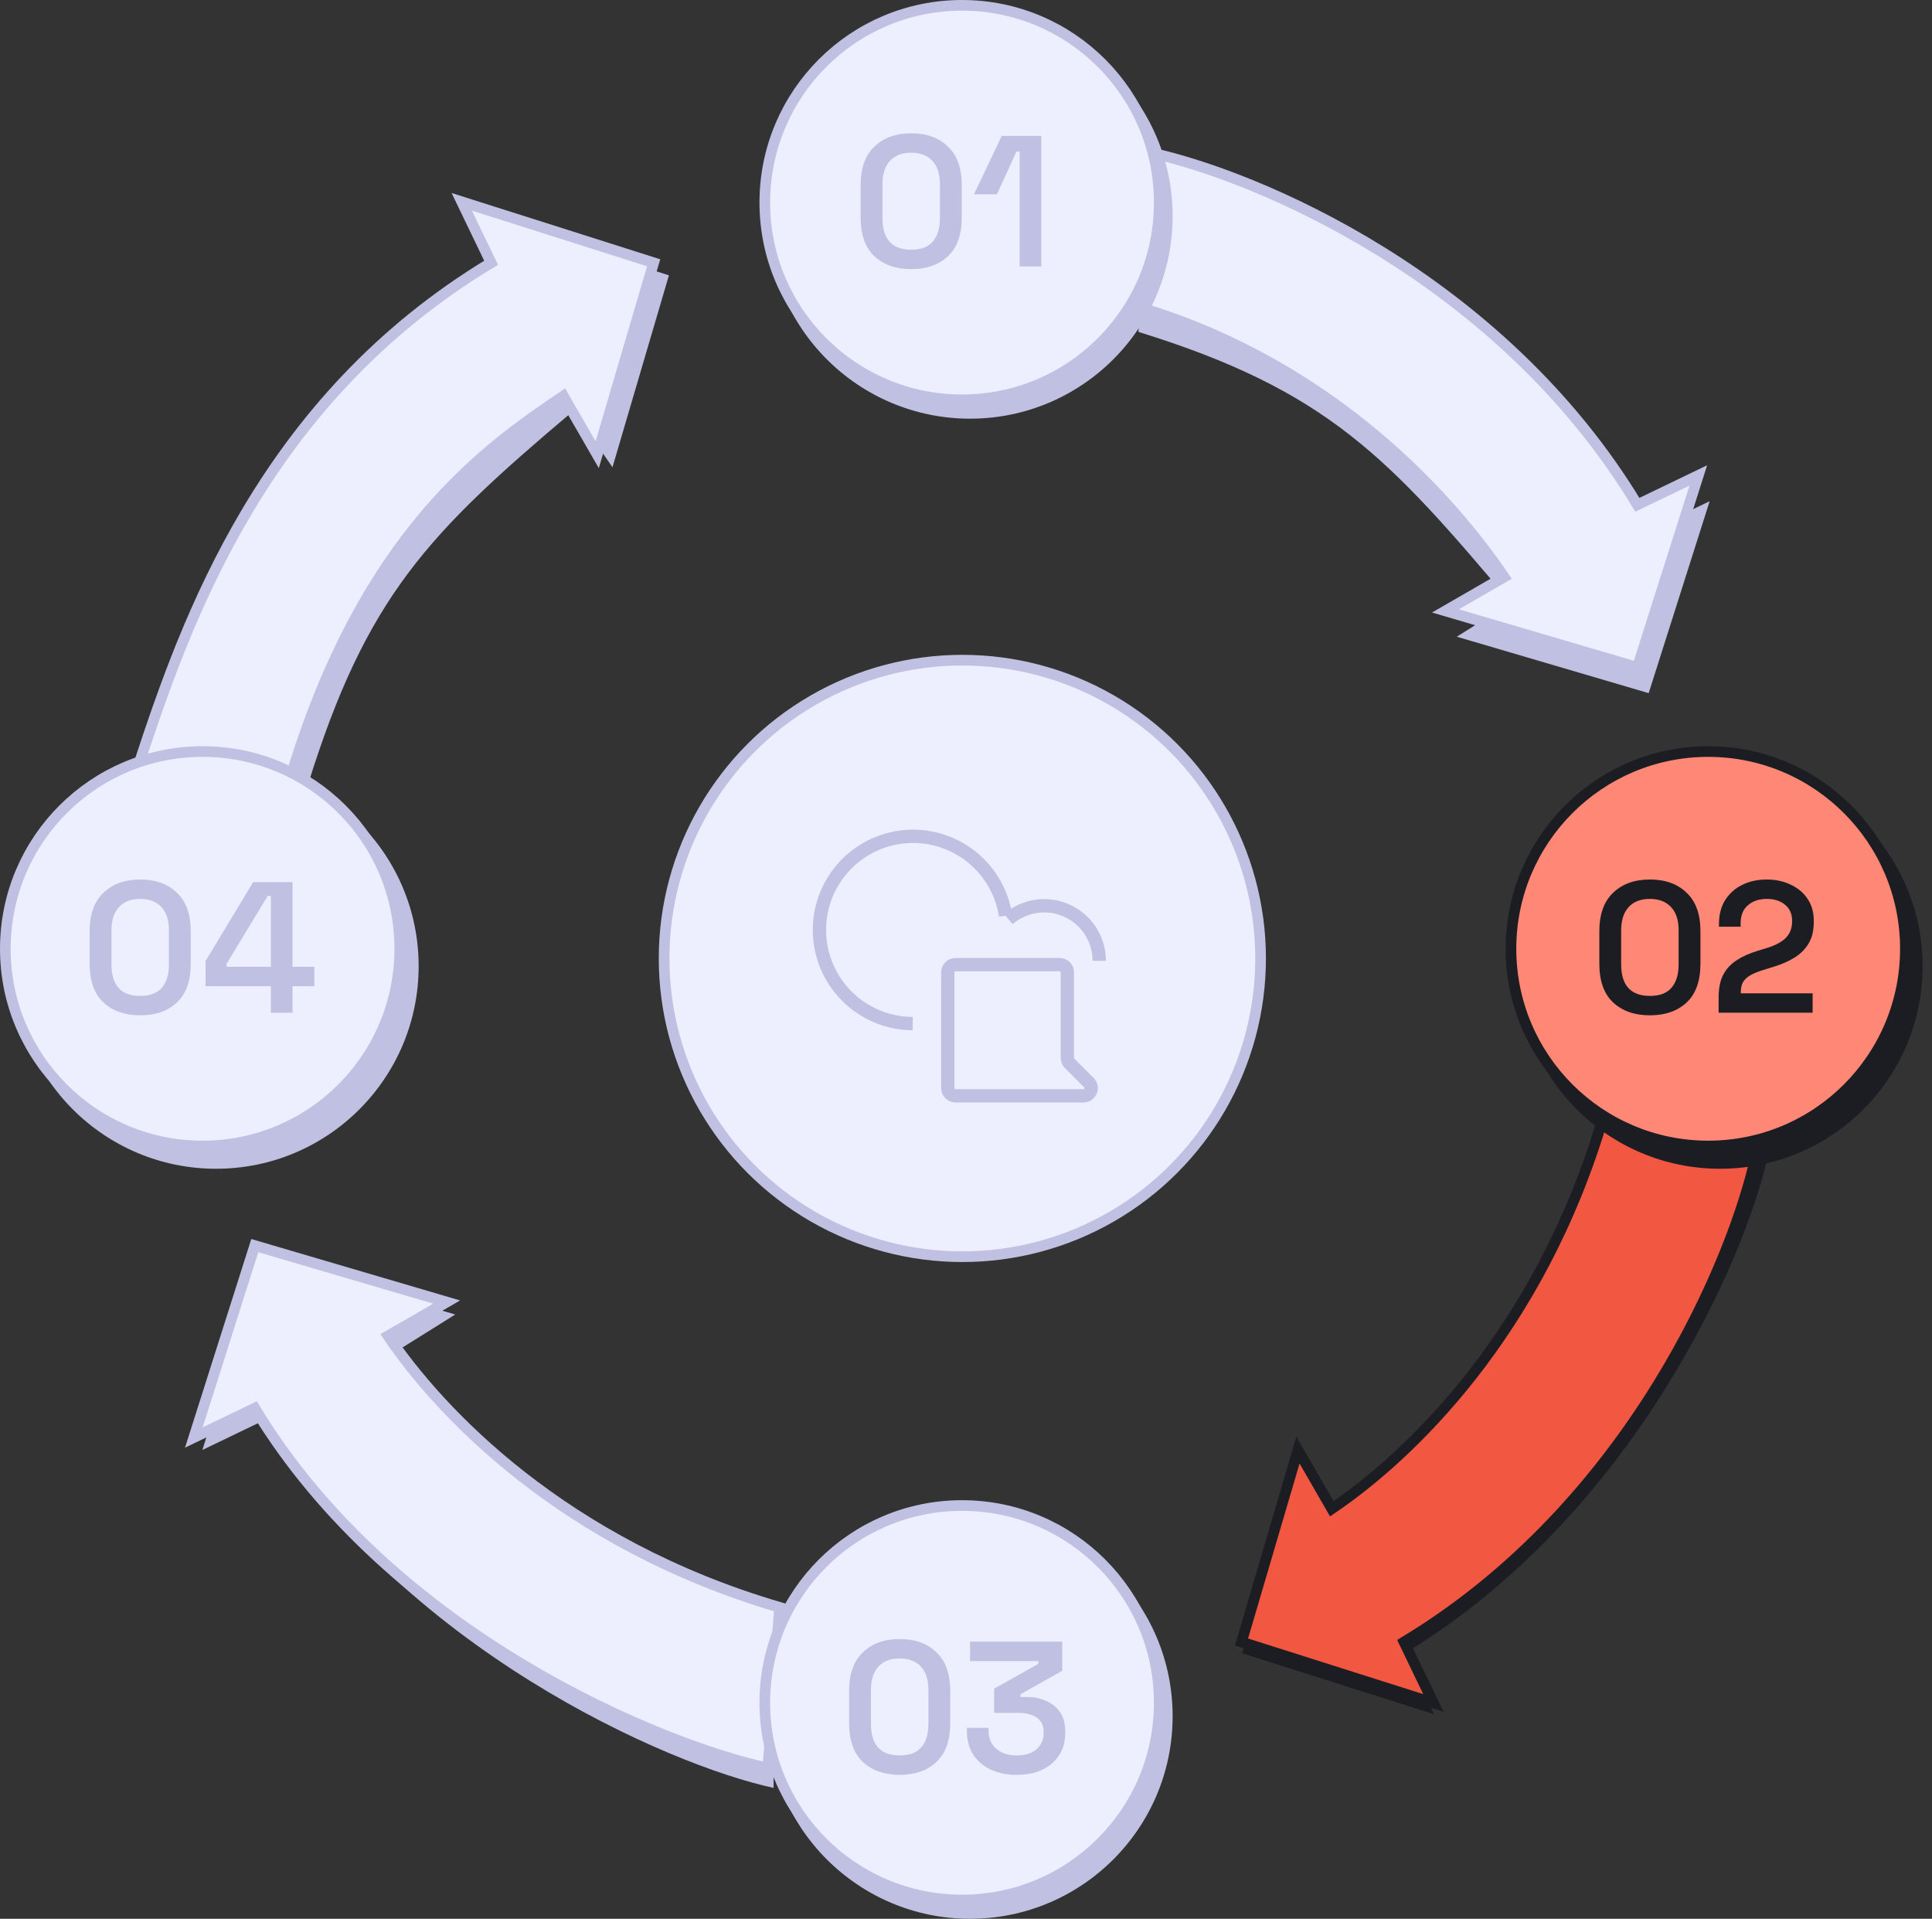<svg width="145" height="144" viewBox="0 0 145 144" fill="none" xmlns="http://www.w3.org/2000/svg"><rect x="0" y="0" width="145" height="144" fill="#333333" stroke="none"/><path d="M123.736 39.818C113.434 22.738 94.196 14.232 86.289 12.537L85.441 24.907C99.675 29.312 104.25 34.396 113.4 45.24L109.333 47.782L123.736 52.018L128.312 37.615L123.736 39.818Z" fill="#C0C1E2"/><path d="M122.886 37.883C112.584 20.803 94.193 13.144 86.286 11.449L85.777 23.141C100.18 27.547 108.992 37.544 112.889 43.305L108.483 45.847L122.886 50.083L127.461 35.68L122.886 37.883Z" fill="#EDEEFE" stroke="#C0C1E2" stroke-width="0.8"/><path d="M38.004 20.662C20.923 30.964 12.417 50.202 10.723 58.11L23.092 58.957C27.498 44.724 32.193 39.98 43.038 30.83L45.968 35.065L50.204 20.662L35.801 16.087L38.004 20.662Z" fill="#C0C1E2"/><path d="M36.858 19.721C19.777 30.023 13.998 46.465 10.424 57.336L21.89 58.08C27.4 39.912 36.519 33.615 42.28 29.718L44.822 34.123L49.058 19.721L34.655 15.145L36.858 19.721Z" fill="#EDEEFE" stroke="#C0C1E2" stroke-width="0.8"/><path d="M105.424 124.072C122.504 113.77 131.011 94.532 132.705 86.625L120.335 85.777C115.93 100.011 110.846 104.586 100.002 113.736L97.46 109.669L93.224 124.072L107.627 128.647L105.424 124.072Z" fill="#1C1D22"/><path d="M105.377 123.226C122.457 112.923 130.116 94.533 131.811 86.625L120.326 83.842C115.561 100.074 105.716 109.331 99.954 113.228L97.413 108.823L93.177 123.226L107.58 127.801L105.377 123.226Z" fill="#F25741" stroke="#1C1D22" stroke-width="0.8"/><path d="M19.764 106.613C30.066 123.693 50.151 132.479 58.059 134.174L58.059 121.524C43.825 117.119 39.25 112.035 30.1 101.191L34.167 98.649L19.764 94.413L15.188 108.816L19.764 106.613Z" fill="#C0C1E2"/><path d="M19.122 105.678C29.424 122.758 49.723 130.995 57.63 132.689L58.506 120.627C42.274 115.862 33.017 106.017 29.119 100.256L33.525 97.714L19.122 93.478L14.547 107.881L19.122 105.678Z" fill="#EDEEFE" stroke="#C0C1E2" stroke-width="0.8"/><circle cx="72.226" cy="71.927" r="22.384" fill="#EDEEFE" stroke="#C0C1E2" stroke-width="0.8"/><path d="M71.712 82.237H81.314C81.83 82.237 82.088 81.613 81.723 81.248L80.276 79.801C80.168 79.692 80.106 79.545 80.106 79.392V72.974C80.106 72.654 79.847 72.394 79.528 72.394H71.712C71.392 72.394 71.133 72.654 71.133 72.974V81.658C71.133 81.977 71.392 82.237 71.712 82.237Z" stroke="#C0C1E2"/><path d="M68.5 76.816C67.157 76.811 65.844 76.421 64.716 75.693C63.588 74.965 62.692 73.928 62.134 72.707C61.577 71.486 61.381 70.13 61.57 68.801C61.759 67.471 62.325 66.224 63.201 65.206C64.076 64.189 65.225 63.443 66.512 63.058C67.798 62.673 69.168 62.665 70.459 63.034C71.75 63.403 72.908 64.135 73.796 65.142C74.684 66.149 75.265 67.389 75.47 68.716" stroke="#C0C1E2"/><path d="M75.677 68.971C76.277 68.456 77.012 68.124 77.795 68.014C78.578 67.904 79.376 68.021 80.094 68.351C80.812 68.68 81.421 69.21 81.848 69.875C82.275 70.541 82.501 71.315 82.501 72.105" stroke="#C0C1E2"/><circle cx="72.806" cy="16.218" r="15.202" fill="#C0C1E2"/><circle cx="72.202" cy="15.202" r="14.802" fill="#EDEEFE" stroke="#C0C1E2" stroke-width="0.8"/><path d="M68.386 20.196C67.238 20.196 66.319 19.874 65.628 19.23C64.938 18.586 64.592 17.615 64.592 16.318V13.882C64.592 12.613 64.938 11.651 65.628 10.998C66.319 10.335 67.238 10.004 68.386 10.004C69.544 10.004 70.463 10.335 71.144 10.998C71.835 11.651 72.18 12.613 72.18 13.882V16.318C72.18 17.615 71.835 18.586 71.144 19.23C70.463 19.874 69.544 20.196 68.386 20.196ZM68.386 18.74C69.124 18.74 69.665 18.535 70.01 18.124C70.365 17.713 70.542 17.13 70.542 16.374V13.812C70.542 13.047 70.351 12.463 69.968 12.062C69.586 11.661 69.058 11.46 68.386 11.46C67.696 11.46 67.164 11.665 66.79 12.076C66.417 12.487 66.23 13.065 66.23 13.812V16.374C66.23 17.149 66.408 17.737 66.762 18.138C67.126 18.539 67.668 18.74 68.386 18.74ZM76.527 20V11.376H76.289L74.819 14.582H73.097L75.183 10.2H78.151V20H76.527Z" fill="#C0C1E2"/><circle cx="16.218" cy="72.509" r="15.202" fill="#C0C1E2"/><circle cx="15.202" cy="71.202" r="14.802" fill="#EDEEFE" stroke="#C0C1E2" stroke-width="0.8"/><path d="M10.522 76.196C9.374 76.196 8.455 75.874 7.764 75.23C7.073 74.586 6.728 73.615 6.728 72.318V69.882C6.728 68.613 7.073 67.651 7.764 66.998C8.455 66.335 9.374 66.004 10.522 66.004C11.679 66.004 12.599 66.335 13.28 66.998C13.971 67.651 14.316 68.613 14.316 69.882V72.318C14.316 73.615 13.971 74.586 13.28 75.23C12.599 75.874 11.679 76.196 10.522 76.196ZM10.522 74.74C11.259 74.74 11.801 74.535 12.146 74.124C12.501 73.713 12.678 73.13 12.678 72.374V69.812C12.678 69.047 12.487 68.463 12.104 68.062C11.721 67.661 11.194 67.46 10.522 67.46C9.831 67.46 9.299 67.665 8.926 68.076C8.553 68.487 8.366 69.065 8.366 69.812V72.374C8.366 73.149 8.543 73.737 8.898 74.138C9.262 74.539 9.803 74.74 10.522 74.74ZM20.329 76V74.012H15.429V72.122L18.999 66.2H21.953V72.556H23.591V74.012H21.953V76H20.329ZM16.997 72.556H20.329V67.236H20.091L16.997 72.346V72.556Z" fill="#C0C1E2"/><circle cx="129.093" cy="72.509" r="15.202" fill="#1C1D22"/><circle cx="128.202" cy="71.202" r="14.802" fill="#FF8775" stroke="#1C1D22" stroke-width="0.8"/><path d="M123.827 76.196C122.679 76.196 121.759 75.874 121.069 75.23C120.378 74.586 120.033 73.615 120.033 72.318V69.882C120.033 68.613 120.378 67.651 121.069 66.998C121.759 66.335 122.679 66.004 123.827 66.004C124.984 66.004 125.903 66.335 126.585 66.998C127.275 67.651 127.621 68.613 127.621 69.882V72.318C127.621 73.615 127.275 74.586 126.585 75.23C125.903 75.874 124.984 76.196 123.827 76.196ZM123.827 74.74C124.564 74.74 125.105 74.535 125.451 74.124C125.805 73.713 125.983 73.13 125.983 72.374V69.812C125.983 69.047 125.791 68.463 125.409 68.062C125.026 67.661 124.499 67.46 123.827 67.46C123.136 67.46 122.604 67.665 122.231 68.076C121.857 68.487 121.671 69.065 121.671 69.812V72.374C121.671 73.149 121.848 73.737 122.203 74.138C122.567 74.539 123.108 74.74 123.827 74.74ZM128.985 76V74.866C128.985 74.175 129.097 73.611 129.321 73.172C129.555 72.724 129.886 72.36 130.315 72.08C130.745 71.791 131.267 71.553 131.883 71.366L132.779 71.086C133.143 70.965 133.451 70.82 133.703 70.652C133.955 70.484 134.151 70.279 134.291 70.036C134.431 69.784 134.501 69.49 134.501 69.154V69.098C134.501 68.594 134.329 68.197 133.983 67.908C133.638 67.609 133.176 67.46 132.597 67.46C132.019 67.46 131.547 67.619 131.183 67.936C130.819 68.244 130.637 68.701 130.637 69.308V69.546H129.013V69.336C129.013 68.627 129.172 68.025 129.489 67.53C129.807 67.035 130.236 66.657 130.777 66.396C131.319 66.135 131.925 66.004 132.597 66.004C133.269 66.004 133.871 66.135 134.403 66.396C134.945 66.648 135.365 67.003 135.663 67.46C135.971 67.917 136.125 68.454 136.125 69.07V69.21C136.125 69.835 135.999 70.363 135.747 70.792C135.495 71.221 135.145 71.576 134.697 71.856C134.259 72.127 133.759 72.351 133.199 72.528L132.331 72.794C131.911 72.925 131.575 73.065 131.323 73.214C131.081 73.363 130.908 73.536 130.805 73.732C130.703 73.919 130.651 74.157 130.651 74.446V74.544H136.041V76H128.985Z" fill="#1C1D22"/><circle cx="72.806" cy="128.796" r="15.202" fill="#C0C1E2"/><circle cx="72.202" cy="127.786" r="14.802" fill="#EDEEFE" stroke="#C0C1E2" stroke-width="0.8"/><path d="M67.522 133.196C66.374 133.196 65.455 132.874 64.764 132.23C64.073 131.586 63.728 130.615 63.728 129.318V126.882C63.728 125.613 64.073 124.651 64.764 123.998C65.455 123.335 66.374 123.004 67.522 123.004C68.679 123.004 69.599 123.335 70.28 123.998C70.971 124.651 71.316 125.613 71.316 126.882V129.318C71.316 130.615 70.971 131.586 70.28 132.23C69.599 132.874 68.679 133.196 67.522 133.196ZM67.522 131.74C68.259 131.74 68.801 131.535 69.146 131.124C69.501 130.713 69.678 130.13 69.678 129.374V126.812C69.678 126.047 69.487 125.463 69.104 125.062C68.721 124.661 68.194 124.46 67.522 124.46C66.831 124.46 66.299 124.665 65.926 125.076C65.553 125.487 65.366 126.065 65.366 126.812V129.374C65.366 130.149 65.543 130.737 65.898 131.138C66.262 131.539 66.803 131.74 67.522 131.74ZM76.307 133.196C75.579 133.196 74.93 133.065 74.361 132.804C73.801 132.543 73.362 132.169 73.045 131.684C72.727 131.189 72.569 130.601 72.569 129.92V129.668H74.193V129.878C74.193 130.447 74.384 130.9 74.767 131.236C75.159 131.572 75.672 131.74 76.307 131.74C76.941 131.74 77.436 131.586 77.791 131.278C78.145 130.961 78.323 130.564 78.323 130.088V129.962C78.323 129.626 78.239 129.355 78.071 129.15C77.912 128.945 77.693 128.795 77.413 128.702C77.142 128.599 76.834 128.548 76.489 128.548H74.613V126.728L77.931 124.866V124.656H72.807V123.2H79.723V125.384L76.587 127.148V127.358H77.161C77.627 127.358 78.071 127.451 78.491 127.638C78.92 127.815 79.27 128.091 79.541 128.464C79.811 128.837 79.947 129.323 79.947 129.92V130.074C79.947 130.709 79.793 131.259 79.485 131.726C79.186 132.193 78.761 132.557 78.211 132.818C77.669 133.07 77.035 133.196 76.307 133.196Z" fill="#C0C1E2"/></svg>